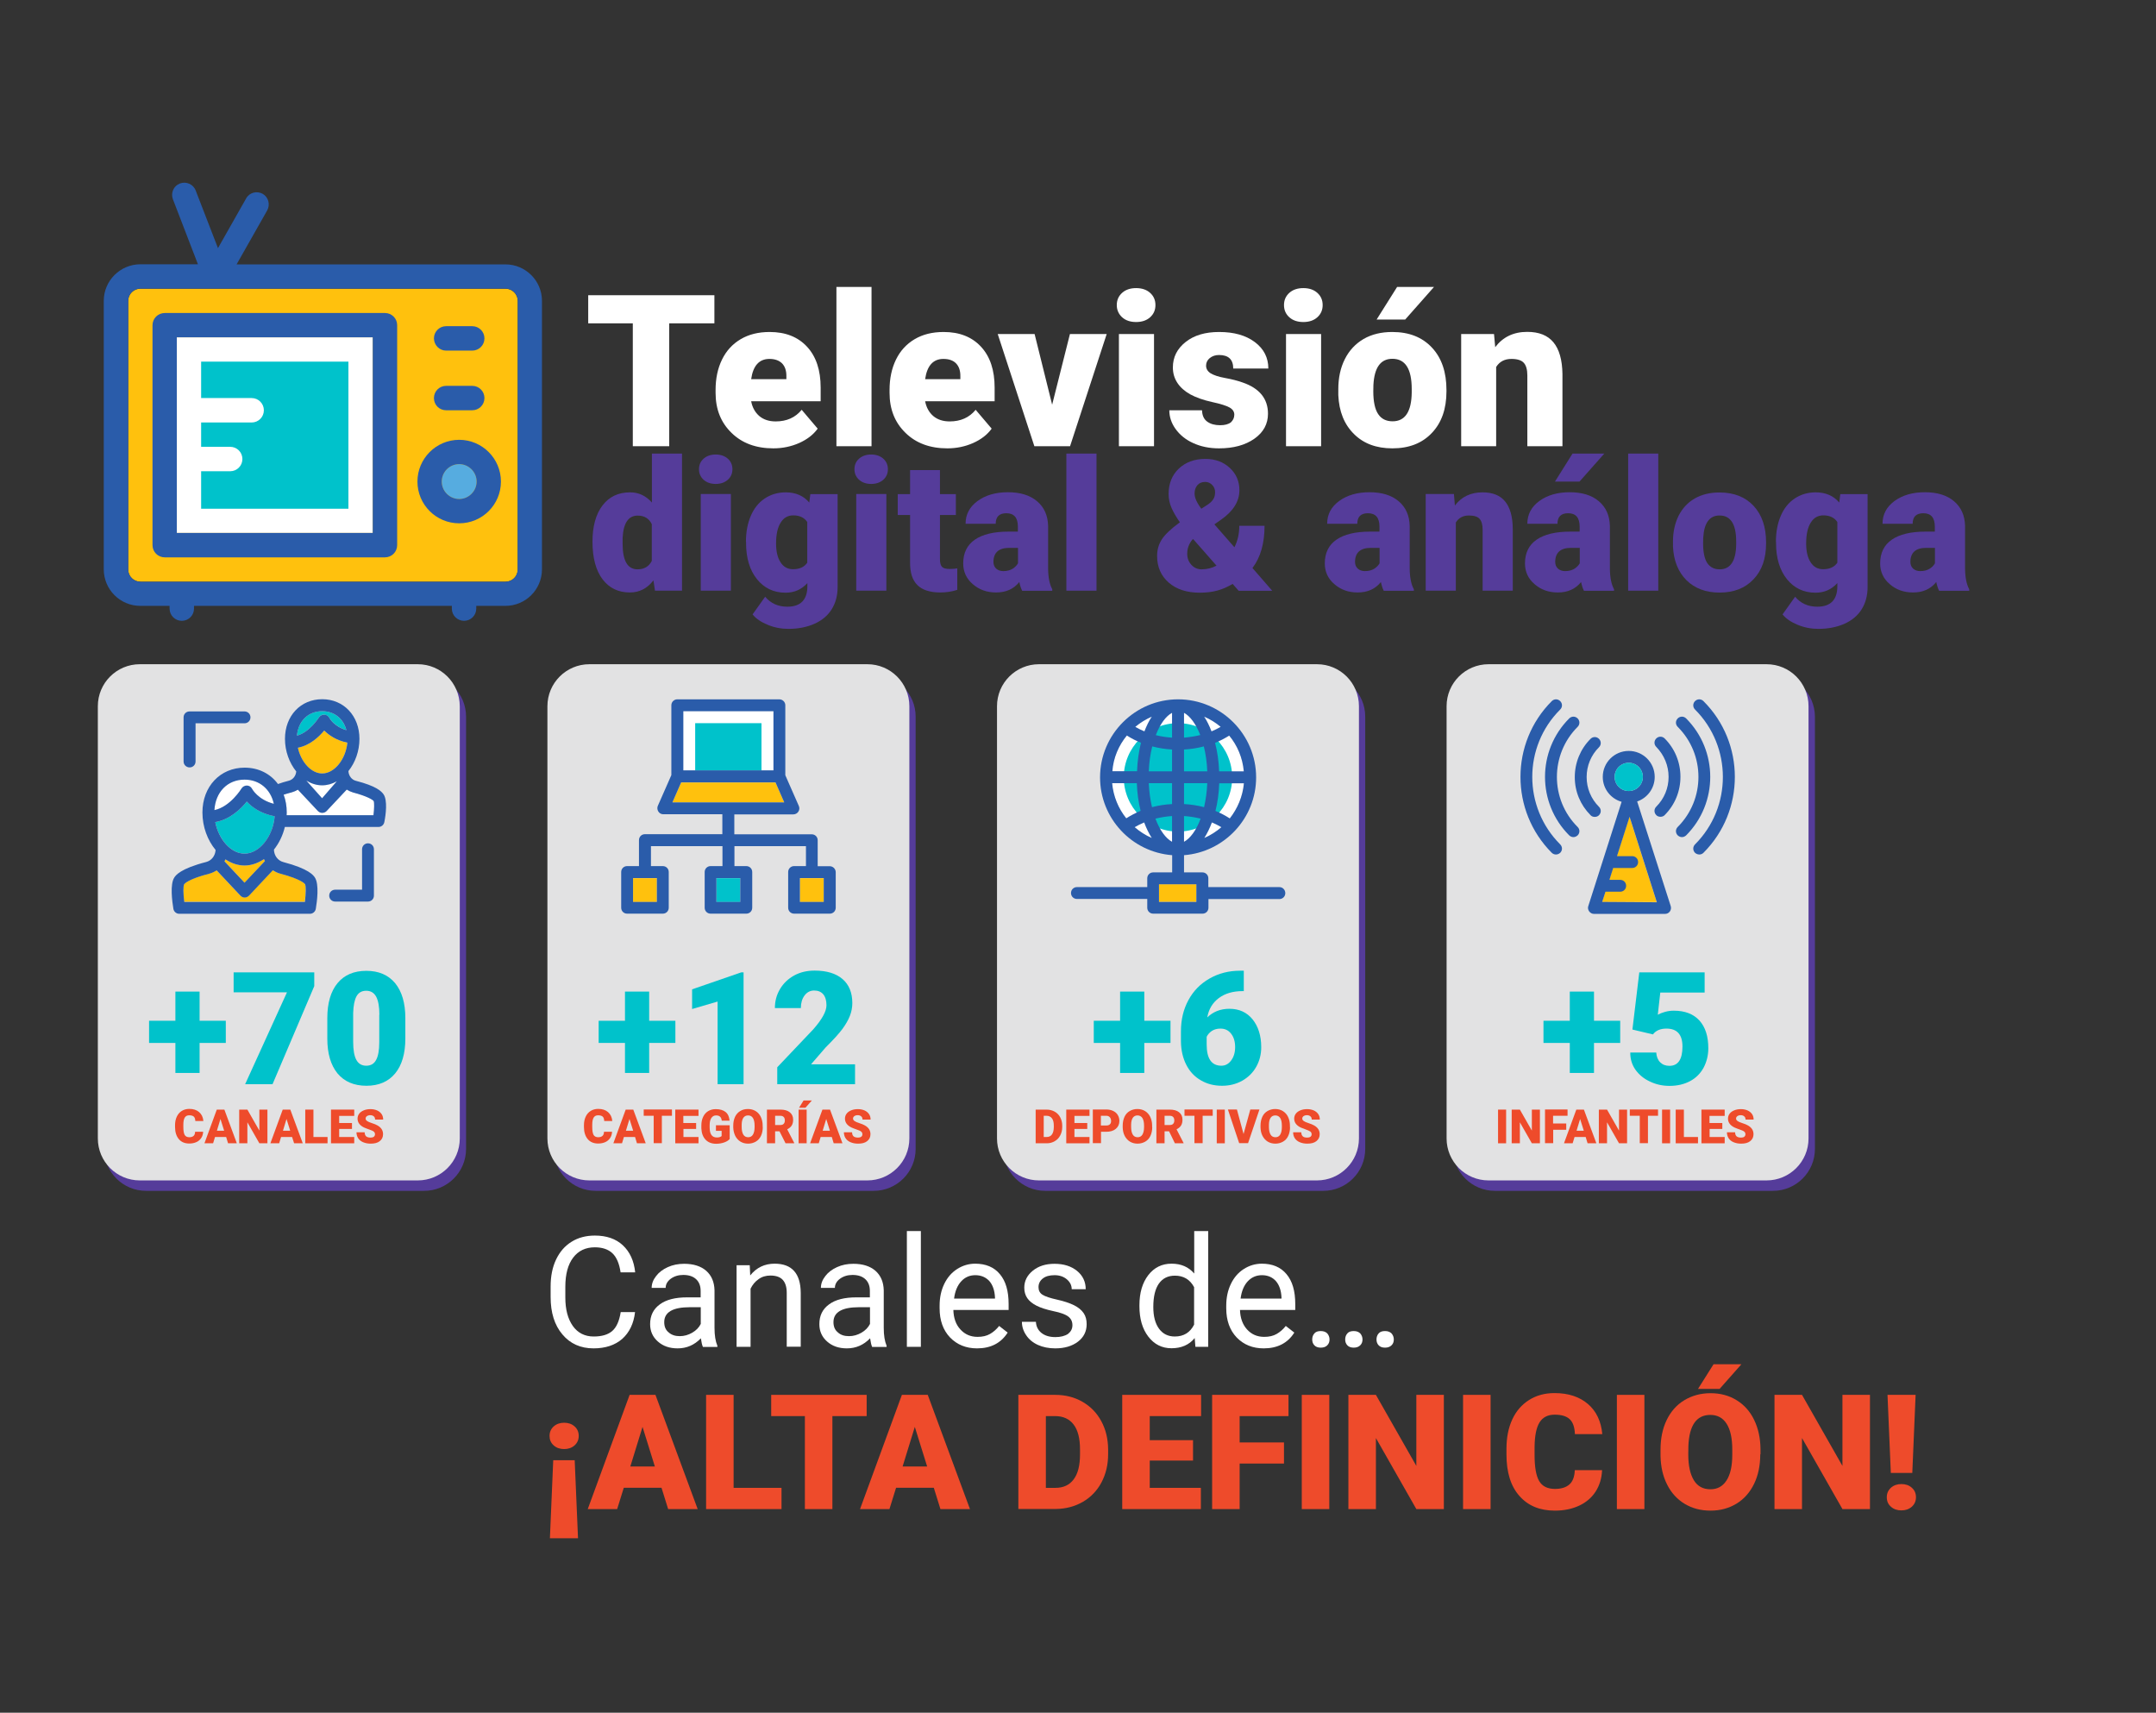 <?xml version="1.0" encoding="UTF-8"?>
<!-- Generator: Adobe Illustrator 28.0.0, SVG Export Plug-In . SVG Version: 6.00 Build 0)  -->
<svg xmlns="http://www.w3.org/2000/svg" xmlns:xlink="http://www.w3.org/1999/xlink" version="1.1" id="Layer_1" x="0px" y="0px" viewBox="0 0 1818 1444" xml:space="preserve">
<rect x="0" y="0" width="1818" height="1444" fill="#333333" stroke="none"/>
<g>
	<path fill="#FFFFFF" d="M602.5,272.6h-38.2v103.6h-30.7V272.6H496v-23.7h106.4V272.6z"></path>
	<path fill="#FFFFFF" d="M652.1,378c-14.5,0-26.3-4.3-35.2-13c-9-8.7-13.5-19.9-13.5-33.8v-2.4c0-9.7,1.8-18.2,5.4-25.6   c3.6-7.4,8.8-13.1,15.7-17.2c6.9-4.1,15-6.1,24.5-6.1c13.3,0,23.8,4.1,31.5,12.4c7.7,8.3,11.5,19.8,11.5,34.5v11.5h-58.6   c1,5.3,3.4,9.5,6.9,12.5c3.6,3,8.2,4.5,13.8,4.5c9.3,0,16.6-3.3,21.9-9.8l13.5,15.9c-3.7,5.1-8.9,9.1-15.6,12.1   C667.1,376.5,659.8,378,652.1,378z M648.8,302.6c-8.6,0-13.8,5.7-15.4,17.1h29.7v-2.3c0.1-4.7-1.1-8.4-3.6-11   C657,303.9,653.4,302.6,648.8,302.6z"></path>
	<path fill="#FFFFFF" d="M734.9,376.2h-29.6V241.9h29.6V376.2z"></path>
	<path fill="#FFFFFF" d="M798.8,378c-14.5,0-26.3-4.3-35.2-13c-9-8.7-13.5-19.9-13.5-33.8v-2.4c0-9.7,1.8-18.2,5.4-25.6   c3.6-7.4,8.8-13.1,15.7-17.2c6.9-4.1,15-6.1,24.5-6.1c13.3,0,23.8,4.1,31.5,12.4c7.7,8.3,11.5,19.8,11.5,34.5v11.5h-58.6   c1,5.3,3.4,9.5,6.9,12.5c3.6,3,8.2,4.5,13.8,4.5c9.3,0,16.6-3.3,21.9-9.8l13.5,15.9c-3.7,5.1-8.9,9.1-15.6,12.1   C813.8,376.5,806.6,378,798.8,378z M795.5,302.6c-8.6,0-13.8,5.7-15.4,17.1h29.7v-2.3c0.1-4.7-1.1-8.4-3.6-11   C803.8,303.9,800.2,302.6,795.5,302.6z"></path>
	<path fill="#FFFFFF" d="M887.2,341.2l15-59.6h31l-30.9,94.6h-30.1l-30.9-94.6h31.1L887.2,341.2z"></path>
	<path fill="#FFFFFF" d="M941.7,257.2c0-4.2,1.5-7.6,4.5-10.3c3-2.7,7-4,11.8-4c4.8,0,8.8,1.3,11.8,4c3,2.7,4.5,6.1,4.5,10.3   s-1.5,7.6-4.5,10.3c-3,2.7-7,4-11.8,4c-4.8,0-8.8-1.3-11.8-4C943.3,264.8,941.7,261.4,941.7,257.2z M973.1,376.2h-29.6v-94.6h29.6   V376.2z"></path>
	<path fill="#FFFFFF" d="M1040.8,349.6c0-2.5-1.3-4.5-3.9-6c-2.6-1.5-7.6-3.1-15-4.7c-7.3-1.6-13.4-3.8-18.2-6.4   c-4.8-2.7-8.4-5.9-10.9-9.7c-2.5-3.8-3.8-8.1-3.8-13c0-8.7,3.6-15.8,10.8-21.5s16.6-8.4,28.2-8.4c12.5,0,22.5,2.8,30.1,8.5   c7.6,5.7,11.4,13.1,11.4,22.3h-29.6c0-7.6-4-11.4-12-11.4c-3.1,0-5.7,0.9-7.8,2.6s-3.1,3.9-3.1,6.4c0,2.6,1.3,4.8,3.8,6.4   c2.6,1.6,6.7,3,12.3,4c5.6,1,10.6,2.3,14.8,3.8c14.2,4.9,21.3,13.7,21.3,26.3c0,8.6-3.8,15.7-11.5,21.1c-7.7,5.4-17.6,8.1-29.8,8.1   c-8.1,0-15.3-1.5-21.7-4.4s-11.3-6.9-14.9-11.9c-3.6-5-5.3-10.3-5.3-15.8h27.6c0.1,4.4,1.6,7.6,4.4,9.6s6.4,3,10.8,3   c4,0,7-0.8,9.1-2.4C1039.7,354.4,1040.8,352.3,1040.8,349.6z"></path>
	<path fill="#FFFFFF" d="M1082.7,257.2c0-4.2,1.5-7.6,4.5-10.3c3-2.7,7-4,11.8-4c4.8,0,8.8,1.3,11.8,4c3,2.7,4.5,6.1,4.5,10.3   s-1.5,7.6-4.5,10.3c-3,2.7-7,4-11.8,4c-4.8,0-8.8-1.3-11.8-4C1084.2,264.8,1082.7,261.4,1082.7,257.2z M1114,376.2h-29.6v-94.6   h29.6V376.2z"></path>
	<path fill="#FFFFFF" d="M1128.5,328c0-9.4,1.8-17.9,5.5-25.2c3.7-7.4,9-13,15.8-17c6.9-4,15-5.9,24.2-5.9   c14.2,0,25.3,4.4,33.5,13.2c8.2,8.8,12.2,20.7,12.2,35.8v1c0,14.8-4.1,26.5-12.3,35.1c-8.2,8.7-19.3,13-33.3,13   c-13.5,0-24.3-4-32.4-12.1c-8.2-8.1-12.6-19-13.2-32.8L1128.5,328z M1158,329.9c0,8.7,1.4,15.2,4.1,19.2c2.7,4.1,6.8,6.1,12.2,6.1   c10.5,0,15.9-8.1,16.1-24.2v-3c0-17-5.4-25.5-16.3-25.5c-9.9,0-15.2,7.3-16,22L1158,329.9z M1178.1,241.9h31.1l-24.3,27.5l-24.1,0   L1178.1,241.9z"></path>
	<path fill="#FFFFFF" d="M1259.8,281.6l1,11.1c6.5-8.6,15.5-12.9,27-12.9c9.9,0,17.2,2.9,22.1,8.8c4.9,5.9,7.4,14.8,7.6,26.6v61   h-29.6v-59.7c0-4.8-1-8.3-2.9-10.5c-1.9-2.2-5.4-3.4-10.5-3.4c-5.8,0-10.1,2.3-12.9,6.8v66.8h-29.5v-94.6H1259.8z"></path>
</g>
<g>
	<path fill="#553C9A" d="M499.6,456.7c0-12.9,2.8-23.1,8.4-30.5c5.6-7.4,13.4-11.1,23.3-11.1c7.3,0,13.4,2.9,18.4,8.6v-41.3h25.4   V498h-22.8l-1.3-8.7c-5.2,6.8-11.8,10.2-19.9,10.2c-9.7,0-17.4-3.7-23-11.1C502.5,481,499.6,470.4,499.6,456.7z M525,458.3   c0,14.5,4.2,21.7,12.6,21.7c5.6,0,9.6-2.4,12-7.1v-31c-2.3-4.8-6.3-7.2-11.9-7.2c-7.8,0-12.1,6.3-12.7,19L525,458.3z"></path>
	<path fill="#553C9A" d="M589.4,395.6c0-3.6,1.3-6.6,3.9-8.9c2.6-2.3,6-3.5,10.2-3.5c4.2,0,7.6,1.2,10.2,3.5   c2.6,2.3,3.9,5.3,3.9,8.9s-1.3,6.6-3.9,8.9c-2.6,2.3-6,3.5-10.2,3.5c-4.2,0-7.6-1.2-10.2-3.5C590.7,402.1,589.4,399.2,589.4,395.6z    M616.3,498h-25.4v-81.5h25.4V498z"></path>
	<path fill="#553C9A" d="M629,456.7c0-8.2,1.4-15.5,4.1-21.8c2.7-6.3,6.6-11.2,11.7-14.6c5.1-3.4,11-5.2,17.7-5.2   c8.5,0,15.1,2.9,19.9,8.6l0.9-7.1h23V495c0,7.2-1.7,13.4-5,18.7c-3.3,5.3-8.2,9.4-14.5,12.2c-6.3,2.8-13.7,4.3-22,4.3   c-6,0-11.8-1.1-17.4-3.4c-5.6-2.3-9.9-5.2-12.8-8.8l10.6-14.9c4.7,5.6,10.9,8.4,18.7,8.4c11.2,0,16.9-5.8,16.9-17.3v-2.6   c-4.9,5.4-11,8.1-18.4,8.1c-9.9,0-18-3.8-24.1-11.4c-6.1-7.6-9.2-17.8-9.2-30.5V456.7z M654.4,458.3c0,6.7,1.3,12,3.8,15.8   c2.5,3.9,6,5.8,10.5,5.8c5.5,0,9.5-1.8,12-5.5v-34.3c-2.5-3.7-6.4-5.6-11.8-5.6c-4.5,0-8.1,2-10.6,6.1   C655.7,444.7,654.4,450.6,654.4,458.3z"></path>
	<path fill="#553C9A" d="M720.5,395.6c0-3.6,1.3-6.6,3.9-8.9c2.6-2.3,6-3.5,10.2-3.5c4.2,0,7.6,1.2,10.2,3.5   c2.6,2.3,3.9,5.3,3.9,8.9s-1.3,6.6-3.9,8.9c-2.6,2.3-6,3.5-10.2,3.5c-4.2,0-7.6-1.2-10.2-3.5C721.8,402.1,720.5,399.2,720.5,395.6z    M747.4,498H722v-81.5h25.4V498z"></path>
	<path fill="#553C9A" d="M792.6,396.3v20.3H806v17.6h-13.4v37.3c0,3.1,0.6,5.2,1.7,6.4c1.1,1.2,3.3,1.8,6.6,1.8   c2.5,0,4.6-0.2,6.3-0.5v18.1c-4.6,1.5-9.3,2.2-14.3,2.2c-8.7,0-15.2-2.1-19.3-6.2c-4.2-4.1-6.2-10.4-6.2-18.7v-40.4h-10.4v-17.6   h10.4v-20.3H792.6z"></path>
	<path fill="#553C9A" d="M861.9,498c-0.9-1.7-1.7-4.1-2.4-7.3c-4.7,5.9-11.2,8.8-19.6,8.8c-7.7,0-14.2-2.3-19.6-7   c-5.4-4.6-8.1-10.5-8.1-17.5c0-8.8,3.3-15.5,9.8-20c6.5-4.5,16-6.8,28.5-6.8h7.8V444c0-7.5-3.2-11.3-9.7-11.3c-6,0-9,3-9,8.9h-25.4   c0-7.9,3.4-14.3,10.1-19.2c6.7-4.9,15.2-7.4,25.6-7.4c10.4,0,18.6,2.5,24.6,7.6c6,5.1,9.1,12,9.3,20.9v36.1   c0.1,7.5,1.3,13.2,3.5,17.2v1.3H861.9z M846,481.5c3.2,0,5.8-0.7,7.9-2c2.1-1.4,3.6-2.9,4.5-4.6v-13h-7.4c-8.8,0-13.3,4-13.3,11.9   c0,2.3,0.8,4.2,2.3,5.6C841.6,480.8,843.6,481.5,846,481.5z"></path>
	<path fill="#553C9A" d="M924.6,498h-25.4V382.4h25.4V498z"></path>
	<path fill="#553C9A" d="M994.9,440.3c-3-4.2-5.3-8.2-7-12c-1.7-3.8-2.5-7.8-2.5-11.8c0-8.8,2.9-16,8.6-21.4s13.2-8.2,22.4-8.2   c8.3,0,15.1,2.5,20.6,7.6c5.4,5,8.1,11.3,8.1,18.8c0,9.3-5.1,17.6-15.4,24.8l-5.7,4l16.9,19.3c2.8-5.5,4.1-11.6,4.1-18.1h21.3   c0,14.8-3.4,26.7-10.2,35.6l16.7,19.2h-28.3l-5.1-5.8c-4.2,2.5-8.5,4.4-12.9,5.6c-4.4,1.2-9.3,1.8-14.9,1.8   c-10.8,0-19.5-2.8-26.1-8.5c-6.5-5.7-9.8-13.2-9.8-22.5c0-5.1,1.3-9.7,3.9-13.8c2.6-4.1,7.6-8.9,15.1-14.4L994.9,440.3z    M1013.2,480c4.4,0,8.6-1,12.6-3.1l-19.7-22.4l-0.7,0.5c-2.9,3.5-4.3,7.5-4.3,11.9c0,3.7,1.2,6.8,3.5,9.3S1009.8,480,1013.2,480z    M1007.3,416.1c0,3.5,1.9,7.8,5.7,12.8l5-3.2c2.3-1.5,4-3.1,5-4.7c1.1-1.6,1.6-3.6,1.6-6.1c0-2.3-0.8-4.3-2.4-6   c-1.6-1.7-3.6-2.6-5.9-2.6c-2.8,0-5,0.9-6.6,2.7C1008.1,410.9,1007.3,413.2,1007.3,416.1z"></path>
	<path fill="#553C9A" d="M1166.8,498c-0.9-1.7-1.7-4.1-2.4-7.3c-4.7,5.9-11.2,8.8-19.6,8.8c-7.7,0-14.2-2.3-19.6-7   c-5.4-4.6-8.1-10.5-8.1-17.5c0-8.8,3.3-15.5,9.8-20c6.5-4.5,16-6.8,28.5-6.8h7.8V444c0-7.5-3.2-11.3-9.7-11.3c-6,0-9,3-9,8.9h-25.4   c0-7.9,3.4-14.3,10.1-19.2c6.7-4.9,15.2-7.4,25.6-7.4s18.6,2.5,24.6,7.6c6,5.1,9.1,12,9.3,20.9v36.1c0.1,7.5,1.3,13.2,3.5,17.2v1.3   H1166.8z M1150.9,481.5c3.2,0,5.8-0.7,7.9-2c2.1-1.4,3.6-2.9,4.5-4.6v-13h-7.4c-8.8,0-13.3,4-13.3,11.9c0,2.3,0.8,4.2,2.3,5.6   C1146.5,480.8,1148.5,481.5,1150.9,481.5z"></path>
	<path fill="#553C9A" d="M1226,416.6l0.8,9.6c5.6-7.4,13.4-11.1,23.3-11.1c8.5,0,14.8,2.5,19,7.6c4.2,5.1,6.4,12.7,6.5,22.9V498   h-25.4v-51.4c0-4.1-0.8-7.1-2.5-9.1c-1.7-1.9-4.7-2.9-9-2.9c-5,0-8.7,2-11.1,5.9V498h-25.4v-81.5H1226z"></path>
	<path fill="#553C9A" d="M1335.6,498c-0.9-1.7-1.7-4.1-2.4-7.3c-4.7,5.9-11.2,8.8-19.6,8.8c-7.7,0-14.2-2.3-19.6-7   c-5.4-4.6-8.1-10.5-8.1-17.5c0-8.8,3.3-15.5,9.8-20c6.5-4.5,16-6.8,28.5-6.8h7.8V444c0-7.5-3.2-11.3-9.7-11.3c-6,0-9,3-9,8.9h-25.4   c0-7.9,3.4-14.3,10.1-19.2c6.7-4.9,15.2-7.4,25.6-7.4s18.6,2.5,24.6,7.6c6,5.1,9.1,12,9.3,20.9v36.1c0.1,7.5,1.3,13.2,3.5,17.2v1.3   H1335.6z M1326,382.4h26.8l-20.9,23.6l-20.7,0L1326,382.4z M1319.7,481.5c3.2,0,5.8-0.7,7.9-2c2.1-1.4,3.6-2.9,4.5-4.6v-13h-7.4   c-8.8,0-13.3,4-13.3,11.9c0,2.3,0.8,4.2,2.3,5.6C1315.3,480.8,1317.3,481.5,1319.7,481.5z"></path>
	<path fill="#553C9A" d="M1398.3,498h-25.4V382.4h25.4V498z"></path>
	<path fill="#553C9A" d="M1410.7,456.6c0-8.1,1.6-15.4,4.7-21.7c3.2-6.3,7.7-11.2,13.6-14.6c5.9-3.4,12.9-5.1,20.9-5.1   c12.2,0,21.8,3.8,28.8,11.3c7,7.6,10.5,17.8,10.5,30.8v0.9c0,12.7-3.5,22.8-10.6,30.2c-7.1,7.5-16.6,11.2-28.6,11.2   c-11.6,0-20.9-3.5-27.9-10.4c-7-7-10.8-16.4-11.4-28.3L1410.7,456.6z M1436.1,458.1c0,7.5,1.2,13.1,3.5,16.6   c2.4,3.5,5.8,5.3,10.5,5.3c9,0,13.7-7,13.9-20.9v-2.6c0-14.6-4.7-21.9-14-21.9c-8.5,0-13.1,6.3-13.8,18.9L1436.1,458.1z"></path>
	<path fill="#553C9A" d="M1497.5,456.7c0-8.2,1.4-15.5,4.1-21.8c2.7-6.3,6.6-11.2,11.7-14.6c5.1-3.4,11-5.2,17.7-5.2   c8.5,0,15.1,2.9,19.9,8.6l0.9-7.1h23V495c0,7.2-1.7,13.4-5,18.7c-3.3,5.3-8.2,9.4-14.5,12.2s-13.7,4.3-22,4.3   c-6,0-11.8-1.1-17.4-3.4c-5.6-2.3-9.9-5.2-12.8-8.8l10.6-14.9c4.7,5.6,10.9,8.4,18.7,8.4c11.2,0,16.9-5.8,16.9-17.3v-2.6   c-4.9,5.4-11,8.1-18.4,8.1c-9.9,0-18-3.8-24.1-11.4c-6.1-7.6-9.2-17.8-9.2-30.5V456.7z M1523,458.3c0,6.7,1.3,12,3.8,15.8   c2.5,3.9,6,5.8,10.5,5.8c5.5,0,9.5-1.8,12-5.5v-34.3c-2.5-3.7-6.4-5.6-11.8-5.6c-4.5,0-8.1,2-10.6,6.1   C1524.3,444.7,1523,450.6,1523,458.3z"></path>
	<path fill="#553C9A" d="M1635.1,498c-0.9-1.7-1.7-4.1-2.4-7.3c-4.7,5.9-11.2,8.8-19.6,8.8c-7.7,0-14.2-2.3-19.6-7   c-5.4-4.6-8.1-10.5-8.1-17.5c0-8.8,3.3-15.5,9.8-20c6.5-4.5,16-6.8,28.5-6.8h7.8V444c0-7.5-3.2-11.3-9.7-11.3c-6,0-9,3-9,8.9h-25.4   c0-7.9,3.4-14.3,10.1-19.2c6.7-4.9,15.2-7.4,25.6-7.4c10.4,0,18.6,2.5,24.6,7.6c6,5.1,9.1,12,9.3,20.9v36.1   c0.1,7.5,1.3,13.2,3.5,17.2v1.3H1635.1z M1619.2,481.5c3.2,0,5.8-0.7,7.9-2s3.6-2.9,4.5-4.6v-13h-7.4c-8.8,0-13.3,4-13.3,11.9   c0,2.3,0.8,4.2,2.3,5.6C1614.8,480.8,1616.8,481.5,1619.2,481.5z"></path>
</g>
<g>
	<g>
		<path fill="#FFFFFF" d="M535.5,1106.1c-1.1,9.8-4.8,17.3-10.8,22.7c-6.1,5.3-14.2,8-24.2,8c-10.9,0-19.7-3.9-26.3-11.8    c-6.6-7.8-9.9-18.3-9.9-31.5v-8.9c0-8.6,1.5-16.2,4.6-22.7c3.1-6.5,7.4-11.5,13.1-15c5.6-3.5,12.2-5.2,19.6-5.2    c9.8,0,17.7,2.7,23.6,8.2c5.9,5.5,9.4,13.1,10.4,22.8h-12.3c-1.1-7.4-3.4-12.8-6.9-16.1c-3.5-3.3-8.5-5-14.8-5    c-7.8,0-13.9,2.9-18.3,8.7c-4.4,5.8-6.6,14-6.6,24.6v9c0,10.1,2.1,18,6.3,24c4.2,5.9,10.1,8.9,17.6,8.9c6.8,0,12-1.5,15.6-4.6    s6-8.4,7.2-16H535.5z"></path>
		<path fill="#FFFFFF" d="M592.7,1135.5c-0.7-1.4-1.2-3.8-1.7-7.2c-5.5,5.7-12,8.5-19.6,8.5c-6.8,0-12.3-1.9-16.7-5.8    c-4.3-3.8-6.5-8.7-6.5-14.6c0-7.2,2.7-12.7,8.2-16.7c5.4-4,13.1-5.9,23-5.9h11.4v-5.4c0-4.1-1.2-7.4-3.7-9.8    c-2.5-2.4-6.1-3.7-10.9-3.7c-4.2,0-7.7,1.1-10.6,3.2c-2.8,2.1-4.3,4.7-4.3,7.7h-11.8c0-3.4,1.2-6.7,3.7-9.9    c2.4-3.2,5.7-5.7,9.9-7.6c4.2-1.9,8.8-2.8,13.8-2.8c7.9,0,14.1,2,18.6,5.9c4.5,4,6.8,9.4,7,16.4v31.7c0,6.3,0.8,11.3,2.4,15.1v1    H592.7z M573.2,1126.5c3.7,0,7.2-1,10.5-2.9c3.3-1.9,5.7-4.4,7.2-7.4v-14.1h-9.2c-14.4,0-21.6,4.2-21.6,12.6    c0,3.7,1.2,6.6,3.7,8.6C566.2,1125.5,569.4,1126.5,573.2,1126.5z"></path>
		<path fill="#FFFFFF" d="M632.2,1066.7l0.4,8.6c5.3-6.6,12.1-9.9,20.6-9.9c14.5,0,21.9,8.2,22,24.6v45.4h-11.8V1090    c0-5-1.2-8.6-3.4-11c-2.2-2.4-5.7-3.6-10.4-3.6c-3.8,0-7.2,1-10,3.1c-2.9,2-5.1,4.7-6.7,8v49h-11.8v-68.8H632.2z"></path>
		<path fill="#FFFFFF" d="M735.4,1135.5c-0.7-1.4-1.2-3.8-1.7-7.2c-5.5,5.7-12,8.5-19.6,8.5c-6.8,0-12.3-1.9-16.7-5.8    c-4.3-3.8-6.5-8.7-6.5-14.6c0-7.2,2.7-12.7,8.2-16.7c5.4-4,13.1-5.9,23-5.9h11.4v-5.4c0-4.1-1.2-7.4-3.7-9.8    c-2.5-2.4-6.1-3.7-10.9-3.7c-4.2,0-7.7,1.1-10.6,3.2c-2.8,2.1-4.3,4.7-4.3,7.7h-11.8c0-3.4,1.2-6.7,3.7-9.9    c2.4-3.2,5.7-5.7,9.9-7.6c4.2-1.9,8.8-2.8,13.8-2.8c7.9,0,14.1,2,18.6,5.9c4.5,4,6.8,9.4,7,16.4v31.7c0,6.3,0.8,11.3,2.4,15.1v1    H735.4z M715.9,1126.5c3.7,0,7.2-1,10.5-2.9c3.3-1.9,5.7-4.4,7.2-7.4v-14.1h-9.2c-14.4,0-21.6,4.2-21.6,12.6    c0,3.7,1.2,6.6,3.7,8.6C708.8,1125.5,712,1126.5,715.9,1126.5z"></path>
		<path fill="#FFFFFF" d="M776.5,1135.5h-11.8v-97.6h11.8V1135.5z"></path>
		<path fill="#FFFFFF" d="M823.9,1136.8c-9.3,0-16.9-3.1-22.8-9.2c-5.8-6.1-8.8-14.3-8.8-24.6v-2.2c0-6.8,1.3-12.9,3.9-18.3    c2.6-5.4,6.2-9.6,10.9-12.6c4.7-3,9.8-4.5,15.2-4.5c8.9,0,15.9,2.9,20.8,8.8c5,5.9,7.4,14.3,7.4,25.3v4.9h-46.6    c0.2,6.8,2.1,12.3,5.9,16.4c3.8,4.2,8.6,6.3,14.5,6.3c4.2,0,7.7-0.8,10.6-2.5c2.9-1.7,5.4-3.9,7.6-6.7l7.2,5.6    C844,1132.4,835.4,1136.8,823.9,1136.8z M822.4,1075.1c-4.7,0-8.7,1.7-11.9,5.2c-3.2,3.5-5.2,8.3-6,14.5h34.5v-0.9    c-0.3-6-1.9-10.6-4.8-13.9C831.2,1076.8,827.3,1075.1,822.4,1075.1z"></path>
		<path fill="#FFFFFF" d="M904.3,1117.3c0-3.2-1.2-5.6-3.6-7.4c-2.4-1.8-6.6-3.3-12.5-4.5c-6-1.3-10.7-2.8-14.2-4.6    c-3.5-1.8-6.1-3.9-7.8-6.4c-1.7-2.5-2.5-5.4-2.5-8.8c0-5.6,2.4-10.4,7.2-14.3c4.8-3.9,10.9-5.8,18.3-5.8c7.8,0,14.1,2,19,6    c4.9,4,7.3,9.2,7.3,15.4h-11.8c0-3.2-1.4-6-4.1-8.3c-2.7-2.3-6.2-3.5-10.3-3.5c-4.3,0-7.6,0.9-10,2.8c-2.4,1.9-3.6,4.3-3.6,7.3    c0,2.8,1.1,5,3.4,6.4c2.2,1.4,6.3,2.8,12.2,4.1c5.9,1.3,10.6,2.9,14.3,4.7c3.6,1.8,6.3,4,8.1,6.6c1.8,2.6,2.6,5.7,2.6,9.4    c0,6.1-2.5,11.1-7.4,14.8c-4.9,3.7-11.3,5.6-19.1,5.6c-5.5,0-10.4-1-14.6-2.9c-4.2-1.9-7.6-4.7-9.9-8.2c-2.4-3.5-3.6-7.3-3.6-11.3    h11.8c0.2,3.9,1.8,7.1,4.7,9.4c2.9,2.3,6.8,3.5,11.7,3.5c4.4,0,8-0.9,10.7-2.7C903,1122.7,904.3,1120.3,904.3,1117.3z"></path>
		<path fill="#FFFFFF" d="M960.8,1100.5c0-10.6,2.5-19,7.5-25.5c5-6.4,11.5-9.6,19.6-9.6c8.1,0,14.4,2.8,19.1,8.3v-35.8h11.8v97.6    H1008l-0.6-7.4c-4.7,5.8-11.3,8.6-19.6,8.6c-8,0-14.5-3.3-19.5-9.8c-5-6.5-7.5-15-7.5-25.6V1100.5z M972.5,1101.9    c0,7.8,1.6,13.9,4.8,18.3c3.2,4.4,7.7,6.6,13.3,6.6c7.5,0,12.9-3.3,16.3-10v-31.6c-3.5-6.5-8.9-9.7-16.2-9.7    c-5.8,0-10.3,2.2-13.5,6.7C974.1,1086.6,972.5,1093.2,972.5,1101.9z"></path>
		<path fill="#FFFFFF" d="M1065.6,1136.8c-9.3,0-16.9-3.1-22.8-9.2c-5.8-6.1-8.8-14.3-8.8-24.6v-2.2c0-6.8,1.3-12.9,3.9-18.3    c2.6-5.4,6.2-9.6,10.9-12.6c4.7-3,9.8-4.5,15.2-4.5c8.9,0,15.9,2.9,20.8,8.8c5,5.9,7.4,14.3,7.4,25.3v4.9h-46.6    c0.2,6.8,2.2,12.3,5.9,16.4c3.8,4.2,8.6,6.3,14.5,6.3c4.2,0,7.7-0.8,10.6-2.5c2.9-1.7,5.4-3.9,7.6-6.7l7.2,5.6    C1085.8,1132.4,1077.1,1136.8,1065.6,1136.8z M1064.1,1075.1c-4.7,0-8.7,1.7-12,5.2c-3.2,3.5-5.2,8.3-6,14.5h34.5v-0.9    c-0.3-6-1.9-10.6-4.8-13.9C1072.9,1076.8,1069,1075.1,1064.1,1075.1z"></path>
		<path fill="#FFFFFF" d="M1106.5,1129.3c0-2,0.6-3.7,1.8-5.1c1.2-1.4,3-2,5.4-2c2.4,0,4.2,0.7,5.5,2c1.2,1.4,1.9,3.1,1.9,5.1    c0,2-0.6,3.6-1.9,4.9c-1.2,1.3-3.1,2-5.5,2c-2.4,0-4.2-0.7-5.4-2C1107.1,1132.9,1106.5,1131.3,1106.5,1129.3z M1134.3,1129.3    c0-2,0.6-3.7,1.8-5.1c1.2-1.4,3-2,5.4-2c2.4,0,4.2,0.7,5.5,2c1.2,1.4,1.9,3.1,1.9,5.1c0,2-0.6,3.6-1.9,4.9c-1.3,1.3-3.1,2-5.5,2    c-2.4,0-4.2-0.7-5.4-2C1134.9,1132.9,1134.3,1131.3,1134.3,1129.3z M1160.7,1129.3c0-2,0.6-3.7,1.8-5.1c1.2-1.4,3-2,5.4-2    c2.4,0,4.2,0.7,5.5,2c1.2,1.4,1.9,3.1,1.9,5.1c0,2-0.6,3.6-1.9,4.9c-1.3,1.3-3.1,2-5.5,2c-2.4,0-4.2-0.7-5.4-2    C1161.3,1132.9,1160.7,1131.3,1160.7,1129.3z"></path>
	</g>
</g>
<g>
	<g>
		<path fill="#553C9A" d="M1115.8,568.8H881.4c-19.5,0-35.4,15.8-35.4,35.4v364.4c0,19.5,15.8,35.4,35.4,35.4h234.4    c19.5,0,35.4-15.8,35.4-35.4V604.2C1151.2,584.7,1135.4,568.8,1115.8,568.8z"></path>
		<path fill="#E2E2E3" d="M1110.5,560H876.1c-19.5,0-35.4,15.8-35.4,35.4v364.4c0,19.5,15.8,35.4,35.4,35.4h234.4    c19.5,0,35.4-15.8,35.4-35.4V595.4C1145.9,575.8,1130.1,560,1110.5,560z"></path>
		<g>
			<path fill="#00C2CB" d="M964.9,860.6H987v18.7h-22.1v25.3h-20.4v-25.3h-22.2v-18.7h22.2v-24.6h20.4V860.6z"></path>
			<path fill="#00C2CB" d="M1048.8,818.4v17.2h-1c-8.2,0-14.9,2-20.1,5.9c-5.2,3.9-8.5,9.3-9.7,16.3c4.9-4.8,11.1-7.3,18.7-7.3     c8.2,0,14.7,3,19.5,8.9c4.8,6,7.3,13.8,7.3,23.5c0,6-1.4,11.5-4.2,16.5c-2.8,5-6.8,8.9-11.9,11.8c-5.1,2.8-10.7,4.2-16.9,4.2     c-6.7,0-12.7-1.5-17.9-4.6c-5.3-3-9.4-7.4-12.3-13.1c-2.9-5.7-4.4-12.2-4.5-19.6v-8.7c0-9.7,2.1-18.5,6.3-26.2     c4.2-7.8,10.1-13.8,17.8-18.2c7.7-4.4,16.3-6.6,25.7-6.6H1048.8z M1029.1,867.2c-2.9,0-5.3,0.7-7.3,2c-1.9,1.3-3.4,3-4.3,4.9v6.5     c0,11.9,4.1,17.9,12.4,17.9c3.3,0,6.1-1.5,8.3-4.5c2.2-3,3.3-6.7,3.3-11.2c0-4.6-1.1-8.4-3.4-11.3     C1035.9,868.6,1032.9,867.2,1029.1,867.2z"></path>
		</g>
		<g>
			<g>
				<path fill="#EE4B2B" d="M873.3,963.9v-28.4h9.2c2.5,0,4.8,0.6,6.8,1.7c2,1.1,3.6,2.7,4.7,4.8c1.1,2.1,1.7,4.4,1.7,7v1.3      c0,2.6-0.6,4.9-1.7,7c-1.1,2.1-2.6,3.7-4.6,4.8c-2,1.2-4.2,1.8-6.7,1.8H873.3z M880.1,940.7v17.9h2.4c2,0,3.5-0.7,4.5-2.1      s1.6-3.5,1.6-6.2V949c0-2.7-0.5-4.8-1.6-6.2s-2.6-2.1-4.6-2.1H880.1z"></path>
				<path fill="#EE4B2B" d="M916.8,951.8H906v6.8h12.7v5.3h-19.6v-28.4h19.6v5.3H906v6h10.8V951.8z"></path>
				<path fill="#EE4B2B" d="M928.4,954.2v9.6h-6.9v-28.4h11.3c2.2,0,4.1,0.4,5.8,1.2s3,1.9,3.9,3.4s1.4,3.2,1.4,5c0,2.8-1,5-3,6.7      s-4.7,2.5-8.2,2.5H928.4z M928.4,948.9h4.5c1.3,0,2.3-0.3,3-1s1-1.6,1-2.8c0-1.3-0.4-2.4-1.1-3.2s-1.7-1.2-2.9-1.2h-4.6V948.9z"></path>
				<path fill="#EE4B2B" d="M971.6,950.2c0,2.8-0.5,5.2-1.5,7.4s-2.5,3.8-4.4,4.9s-4.1,1.7-6.5,1.7s-4.6-0.6-6.4-1.7      s-3.3-2.7-4.4-4.8s-1.6-4.4-1.7-7.1v-1.6c0-2.8,0.5-5.2,1.5-7.4s2.5-3.8,4.4-4.9s4.1-1.7,6.5-1.7c2.4,0,4.6,0.6,6.4,1.7      s3.4,2.8,4.4,4.9s1.6,4.5,1.6,7.3V950.2z M964.7,949c0-2.8-0.5-5-1.4-6.4s-2.3-2.2-4.1-2.2c-3.4,0-5.3,2.6-5.4,7.7l0,2.1      c0,2.8,0.5,4.9,1.4,6.4s2.3,2.2,4.1,2.2c1.7,0,3.1-0.7,4-2.2s1.4-3.6,1.4-6.3V949z"></path>
				<path fill="#EE4B2B" d="M985.8,953.8H982v10.1h-6.9v-28.4h11.2c3.4,0,6,0.7,7.9,2.2c1.9,1.5,2.9,3.6,2.9,6.3      c0,2-0.4,3.6-1.2,4.9s-2.1,2.4-3.8,3.2l5.9,11.5v0.3h-7.3L985.8,953.8z M982,948.5h4.3c1.3,0,2.3-0.3,2.9-1c0.7-0.7,1-1.6,1-2.9      c0-1.2-0.3-2.2-1-2.9s-1.6-1-2.9-1H982V948.5z"></path>
				<path fill="#EE4B2B" d="M1022.6,940.7h-8.5v23.1h-6.9v-23.1h-8.4v-5.3h23.8V940.7z"></path>
				<path fill="#EE4B2B" d="M1032.8,963.9h-6.8v-28.4h6.8V963.9z"></path>
				<path fill="#EE4B2B" d="M1048.6,956.1l5.7-20.7h7.7l-9.6,28.4h-7.5l-9.5-28.4h7.6L1048.6,956.1z"></path>
				<path fill="#EE4B2B" d="M1087.8,950.2c0,2.8-0.5,5.2-1.5,7.4s-2.5,3.8-4.4,4.9s-4.1,1.7-6.5,1.7s-4.6-0.6-6.4-1.7      s-3.3-2.7-4.4-4.8s-1.6-4.4-1.7-7.1v-1.6c0-2.8,0.5-5.2,1.5-7.4s2.5-3.8,4.4-4.9s4.1-1.7,6.5-1.7c2.4,0,4.6,0.6,6.4,1.7      s3.4,2.8,4.4,4.9s1.6,4.5,1.6,7.3V950.2z M1080.9,949c0-2.8-0.5-5-1.4-6.4s-2.3-2.2-4.1-2.2c-3.4,0-5.3,2.6-5.4,7.7l0,2.1      c0,2.8,0.5,4.9,1.4,6.4s2.3,2.2,4.1,2.2c1.7,0,3.1-0.7,4-2.2s1.4-3.6,1.4-6.3V949z"></path>
				<path fill="#EE4B2B" d="M1106,956.3c0-1-0.4-1.8-1.1-2.3s-2-1.1-3.7-1.7s-3.2-1.2-4.4-1.7c-3.7-1.8-5.5-4.3-5.5-7.5      c0-1.6,0.5-3,1.4-4.2s2.2-2.1,3.9-2.8s3.6-1,5.7-1c2,0,3.9,0.4,5.5,1.1s2.9,1.8,3.8,3.1s1.3,2.9,1.3,4.6h-6.8      c0-1.2-0.4-2.1-1.1-2.7s-1.7-1-2.9-1c-1.2,0-2.2,0.3-2.9,0.8s-1.1,1.2-1.1,2.1c0,0.7,0.4,1.4,1.2,2s2.2,1.2,4.1,1.8      s3.6,1.3,4.8,2c3.1,1.8,4.6,4.2,4.6,7.3c0,2.5-0.9,4.4-2.8,5.9s-4.4,2.1-7.7,2.1c-2.3,0-4.4-0.4-6.3-1.2s-3.3-2-4.2-3.4      s-1.4-3.1-1.4-5h6.9c0,1.5,0.4,2.6,1.2,3.4s2.1,1.1,3.8,1.1c1.1,0,2-0.2,2.7-0.7S1106,957.2,1106,956.3z"></path>
			</g>
		</g>
		<g>
			<rect x="977.3" y="745.5" fill="#FFC10D" width="31.5" height="14.9"></rect>
			<path fill="#FFFFFF" d="M993.3,599.6c-30.7,0-55.8,25-55.8,55.8c0,30.7,25,55.8,55.8,55.8s55.8-25,55.8-55.8     S1024.1,599.6,993.3,599.6z"></path>
			<path fill="#00C2CB" d="M993.3,701.1c-25.2,0-45.7-20.5-45.7-45.7s20.5-45.7,45.7-45.7s45.7,20.5,45.7,45.7     C1039.1,680.6,1018.6,701.1,993.3,701.1z"></path>
			<path fill="#2A5CAA" d="M1078.8,747.9h-59.9v-7.4c0-2.8-2.2-5-5-5h-15.5V721c33.9-2.6,60.8-31,60.8-65.6     c0-36.3-29.6-65.8-65.8-65.8c-36.3,0-65.8,29.6-65.8,65.8c0,34.6,26.8,63,60.8,65.6v14.5h-16c-2.8,0-5,2.2-5,5v7.4h-59.3     c-2.8,0-5,2.2-5,5s2.2,5,5,5h59.3v7.4c0,2.8,2.2,5,5,5h41.6c2.8,0,5-2.2,5-5V758h59.8c2.8,0,5-2.2,5-5S1081.6,747.9,1078.8,747.9     z M1015.5,706.5c2.4-3.8,4.6-8.2,6.4-13.1c2.8,1.2,5.5,2.5,8,4C1025.6,701.1,1020.8,704.2,1015.5,706.5z M1037,690     c-3.8-2.4-7.8-4.6-12.1-6.3c1.8-7.1,2.9-15,3.2-23.3h20.8C1047.9,671.5,1043.5,681.7,1037,690z M1048.8,650.3H1028     c-0.3-8.6-1.5-16.7-3.4-24c4.2-1.7,8.2-3.8,11.9-6.1C1043.4,628.5,1047.8,638.9,1048.8,650.3z M1029.3,612.8     c-2.4,1.4-5,2.7-7.7,3.8c-1.8-4.6-3.8-8.8-6.2-12.4C1020.5,606.4,1025.2,609.3,1029.3,612.8z M998.4,601     c5.1,2.7,10,9.3,13.7,18.7c-4.4,1.1-9,1.8-13.7,2.2V601z M998.4,631.9c5.8-0.3,11.4-1.2,16.7-2.6c1.6,6.3,2.6,13.3,2.9,21h-19.6     L998.4,631.9L998.4,631.9z M998.4,660.3h19.6c-0.3,7.4-1.3,14.2-2.7,20.2c-5.4-1.4-11.1-2.3-16.9-2.6L998.4,660.3L998.4,660.3     L998.4,660.3L998.4,660.3z M998.4,688c4.8,0.3,9.5,1.1,14,2.2c-3.7,9.9-8.8,16.7-14,19.5V688z M988.3,601v20.9     c-4.7-0.3-9.3-1-13.7-2.1C978.3,610.2,983.3,603.6,988.3,601z M988.3,631.9v18.4h-19.6c0.3-7.7,1.3-14.7,2.9-21     C977,630.7,982.6,631.6,988.3,631.9z M971.2,604.2c-2.4,3.6-4.4,7.8-6.2,12.4c-2.7-1.1-5.3-2.4-7.7-3.8     C961.5,609.3,966.2,606.4,971.2,604.2z M950.2,620.1c3.7,2.4,7.6,4.4,11.9,6.1c-1.8,7.3-3,15.4-3.3,24H938     C938.8,638.9,943.3,628.5,950.2,620.1z M937.8,660.3h20.8c0.3,8.3,1.4,16.2,3.2,23.3c-4.3,1.8-8.3,3.9-12.1,6.3     C943.1,681.7,938.8,671.5,937.8,660.3z M956.8,697.4c2.5-1.5,5.2-2.8,8-4c1.8,4.9,4,9.3,6.4,13.1     C965.9,704.2,961.1,701.1,956.8,697.4z M968.7,660.3h19.6v17.6c-5.8,0.3-11.5,1.2-16.9,2.6C970,674.5,969,667.7,968.7,660.3z      M974.3,690.2c4.5-1.1,9.2-1.9,14-2.2v21.7C983.1,706.9,978,700.1,974.3,690.2z M1008.8,760.4h-31.5v-14.9h31.5V760.4     L1008.8,760.4z"></path>
		</g>
	</g>
	<g>
		<path fill="#553C9A" d="M357.6,568.8H123.2c-19.5,0-35.4,15.8-35.4,35.4v364.4c0,19.5,15.8,35.4,35.4,35.4h234.4    c19.5,0,35.4-15.8,35.4-35.4V604.2C393,584.7,377.1,568.8,357.6,568.8z"></path>
		<path fill="#E2E2E3" d="M352.3,560H117.9c-19.5,0-35.4,15.8-35.4,35.4v364.4c0,19.5,15.8,35.4,35.4,35.4h234.4    c19.5,0,35.4-15.8,35.4-35.4V595.4C387.6,575.8,371.8,560,352.3,560z"></path>
		<g>
			<path fill="#00C2CB" d="M168.3,860.6h22.1v18.7h-22.1v25.3h-20.4v-25.3h-22.2v-18.7h22.2v-24.6h20.4V860.6z"></path>
			<path fill="#00C2CB" d="M265,831.4l-35.2,82.7h-23.1l35.3-77.5h-45v-16.8h68V831.4z"></path>
			<path fill="#00C2CB" d="M341.8,875.5c0,12.7-2.9,22.6-8.6,29.5c-5.7,6.9-13.8,10.4-24.2,10.4c-10.5,0-18.6-3.5-24.4-10.4     c-5.7-7-8.6-16.8-8.6-29.4v-17.2c0-12.7,2.9-22.6,8.6-29.5c5.7-6.9,13.8-10.4,24.3-10.4c10.5,0,18.5,3.5,24.3,10.4     c5.7,7,8.6,16.8,8.6,29.5V875.5z M319.9,855.5c0-6.8-0.9-11.8-2.7-15.2c-1.8-3.3-4.6-5-8.4-5c-3.8,0-6.5,1.6-8.2,4.7     c-1.7,3.1-2.6,7.8-2.8,14.1v24.1c0,7,0.9,12.2,2.7,15.4c1.8,3.3,4.6,4.9,8.4,4.9c3.7,0,6.5-1.6,8.2-4.8c1.8-3.2,2.7-8.2,2.7-14.9     V855.5z"></path>
		</g>
		<g>
			<g>
				<path fill="#EE4B2B" d="M171.3,954.2c-0.1,2-0.6,3.7-1.6,5.2s-2.3,2.7-4.1,3.5c-1.8,0.8-3.8,1.2-6,1.2c-3.7,0-6.7-1.2-8.8-3.7      s-3.2-5.9-3.2-10.3v-1.4c0-2.8,0.5-5.2,1.5-7.3c1-2.1,2.4-3.7,4.2-4.8c1.8-1.1,3.9-1.7,6.3-1.7c3.5,0,6.2,0.9,8.3,2.7      c2.1,1.8,3.3,4.3,3.6,7.5h-6.8c-0.1-1.7-0.5-3-1.3-3.7s-2.1-1.1-3.8-1.1c-1.7,0-3,0.6-3.8,1.9c-0.8,1.3-1.2,3.3-1.2,6.1v2      c0,3,0.4,5.2,1.1,6.5s2.1,2,3.9,2c1.6,0,2.8-0.4,3.6-1.1c0.8-0.7,1.3-1.9,1.3-3.5H171.3z"></path>
				<path fill="#EE4B2B" d="M190.7,958.6h-9.4l-1.6,5.3h-7.3l10.4-28.4h6.4l10.5,28.4h-7.4L190.7,958.6z M182.9,953.3h6.1l-3.1-9.9      L182.9,953.3z"></path>
				<path fill="#EE4B2B" d="M225.5,963.9h-6.8l-10.1-17.7v17.7h-6.9v-28.4h6.9l10.1,17.7v-17.7h6.8V963.9z"></path>
				<path fill="#EE4B2B" d="M246.3,958.6H237l-1.6,5.3H228l10.4-28.4h6.4l10.5,28.4H248L246.3,958.6z M238.6,953.3h6.1l-3.1-9.9      L238.6,953.3z"></path>
				<path fill="#EE4B2B" d="M264.3,958.6h11.9v5.3h-18.8v-28.4h6.9V958.6z"></path>
				<path fill="#EE4B2B" d="M296.8,951.8H286v6.8h12.7v5.3h-19.6v-28.4h19.6v5.3H286v6h10.8V951.8z"></path>
				<path fill="#EE4B2B" d="M316.2,956.3c0-1-0.4-1.8-1.1-2.3c-0.7-0.6-2-1.1-3.7-1.7c-1.8-0.6-3.2-1.2-4.4-1.7      c-3.7-1.8-5.5-4.3-5.5-7.5c0-1.6,0.5-3,1.4-4.2s2.2-2.1,3.9-2.8s3.6-1,5.7-1c2,0,3.9,0.4,5.5,1.1s2.9,1.8,3.8,3.1      s1.3,2.9,1.3,4.6h-6.8c0-1.2-0.4-2.1-1.1-2.7c-0.7-0.6-1.7-1-2.9-1c-1.2,0-2.2,0.3-2.9,0.8c-0.7,0.5-1.1,1.2-1.1,2.1      c0,0.7,0.4,1.4,1.2,2s2.2,1.2,4.1,1.8c2,0.6,3.6,1.3,4.8,2c3.1,1.8,4.6,4.2,4.6,7.3c0,2.5-0.9,4.4-2.8,5.9s-4.4,2.1-7.7,2.1      c-2.3,0-4.4-0.4-6.3-1.2c-1.9-0.8-3.3-2-4.2-3.4c-0.9-1.4-1.4-3.1-1.4-5h6.9c0,1.5,0.4,2.6,1.2,3.4c0.8,0.7,2.1,1.1,3.8,1.1      c1.1,0,2-0.2,2.7-0.7C315.8,957.9,316.2,957.2,316.2,956.3z"></path>
			</g>
		</g>
		<g>
			<g>
				<path fill="#FFC10D" d="M230,733.6L209.9,755c-2.2,2.2-5.3,2.1-7.3,0l-20-21.3c-1.8,1.3-4,2.2-6.2,2.8      c-17.8,4.6-20.8,8.5-21.2,8.9c-0.8,1.6-0.7,8,0.1,14.9H257c0.9-6.9,1-13.3,0.1-15c-0.2-0.4-3.2-4.2-20.8-8.8      C234,736,231.9,734.9,230,733.6z"></path>
				<path fill="#FFC10D" d="M223.4,725.9c-0.3-0.5-0.5-1.1-0.8-1.6c-4.9,3.4-10.5,5.4-16.4,5.4c-5.7,0-11.2-1.9-16.1-5.2      c-0.2,0.6-0.5,1.1-0.8,1.7l17,18.1L223.4,725.9z"></path>
			</g>
			<g>
				<path fill="#FFFFFF" d="M271.7,673l12.4-14.3c-3.8,2.2-8,3.4-12.4,3.4c-4.7,0-9.2-1.5-13.3-4L271.7,673z"></path>
				<path fill="#FFFFFF" d="M241.8,685.1c0,0.7-0.1,1.4-0.1,2.1c0,0,0,0,0,0.1h73.2c0.7-5.4,0.7-10.6,0.1-12      c-0.7-1.1-5.4-4.1-17.5-7.3c-1.9-0.5-3.6-1.3-5.2-2.4l-17,18.1c-2,2-5.2,2.1-7.3,0l-16.9-18c-1.5,1-3.2,1.8-5.1,2.2      c-2.5,0.7-4.8,1.3-6.9,2C240.9,674.6,241.8,679.6,241.8,685.1z"></path>
			</g>
			<path fill="#00C2CB" d="M206.2,719.7c12.6,0,24.1-14.7,25.4-31.5c-11.7-2.2-19.2-7.8-23.5-12.4c-5.1,6.2-14.4,15.3-26.6,17.3     C184.4,707.7,194.9,719.7,206.2,719.7z"></path>
			<path fill="#FFFFFF" d="M180.8,682.9c13.5-2.8,22.8-18.1,22.9-18.3c0.9-1.6,2.6-2.5,4.5-2.4c1.8,0.1,3.5,1.1,4.3,2.7     c0.2,0.4,5.2,9.3,18.4,12.7c-2.7-12.3-12.1-20.4-24.7-20.4C191.8,657.3,181.7,667.8,180.8,682.9z"></path>
			<path fill="#FFC10D" d="M271.7,652.1c10.4,0,19.9-12,21.2-26c-9.5-1.9-15.8-6.4-19.5-10.2c-4.4,5.3-12.2,12.6-22.2,14.5     C253.7,642.4,262.3,652.1,271.7,652.1z"></path>
			<path fill="#00C2CB" d="M250.4,620.2c10.7-2.8,18.4-15.2,18.5-15.3c0.9-1.6,2.7-2.5,4.5-2.4s3.5,1.1,4.3,2.7     c0.2,0.3,4.1,7.3,14.4,10.4c-2.6-9.7-10.2-16-20.4-16C259.9,599.6,251.5,607.9,250.4,620.2z"></path>
			<g>
				<path fill="#2A5CAA" d="M310.3,711c-2.8,0-5,2.2-5,5v34.1h-22.7c-2.8,0-5,2.2-5,5s2.2,5,5,5h27.7c2.8,0,5-2.2,5-5V716      C315.3,713.2,313.1,711,310.3,711z"></path>
				<path fill="#2A5CAA" d="M159.9,647c2.8,0,5-2.2,5-5v-32.2h41.3c2.8,0,5-2.2,5-5s-2.2-5-5-5h-46.4c-2.8,0-5,2.2-5,5V642      C154.8,644.8,157.1,647,159.9,647z"></path>
				<path fill="#2A5CAA" d="M323.5,669.8c-1.9-2.8-6.3-7.1-23.4-11.5c-3.6-0.9-6.1-4.3-6.3-8.2c5.7-7.1,9.3-16.9,9.3-27.2      c0-19.3-13.2-33.4-31.4-33.4s-31.4,14-31.4,33.4c0,10.5,3.7,20.3,9.5,27.5c-0.3,3.8-2.8,6.9-6.2,7.8c-3.4,0.9-6.5,1.8-9.2,2.8      c-6.3-8.6-16.3-13.8-28.1-13.8c-20.6,0-35.6,15.9-35.6,37.8c0,12.1,4.3,23.4,11.1,31.6c-0.3,4.9-3.4,8.9-7.8,10.1      c-22.1,5.7-25.8,11.3-27,13.1c-3.8,5.7-1.8,20.3-0.8,26.4c0.4,2.4,2.5,4.2,4.9,4.2h110.3c2.4,0,4.5-1.8,4.9-4.2      c1-6,3-20.7-0.8-26.4c-1.2-1.8-4.9-7.3-26.6-13c-4.6-1.2-7.8-5.5-7.9-10.5c4.2-5.3,7.5-11.9,9.2-19.1h79c2.4,0,4.5-1.8,4.9-4.2      C325.4,686.6,326.8,674.8,323.5,669.8z M206.2,657.3c12.6,0,22,8.1,24.7,20.4c-13.2-3.4-18.2-12.3-18.4-12.7      c-0.8-1.6-2.5-2.7-4.3-2.7s-3.5,0.9-4.5,2.4c-0.1,0.2-9.5,15.5-22.9,18.3C181.7,667.8,191.8,657.3,206.2,657.3z M236.4,736.6      c17.5,4.6,20.6,8.5,20.8,8.8c0.9,1.7,0.7,8.1-0.1,15H155.4c-0.9-6.9-1-13.3-0.1-14.9c0.3-0.4,3.3-4.3,21.2-8.9      c2.2-0.6,4.3-1.6,6.2-2.8l20,21.3c2,2.1,5.1,2.2,7.3,0l20.1-21.4C231.9,734.9,234,736,236.4,736.6z M189.3,726.2      c0.3-0.6,0.6-1.1,0.8-1.7c4.9,3.3,10.4,5.2,16.1,5.2c5.8,0,11.4-2,16.4-5.4c0.2,0.6,0.5,1.1,0.8,1.6l-17.2,18.3L189.3,726.2z       M206.2,719.7c-11.4,0-21.8-11.9-24.7-26.6c12.2-2,21.6-11.1,26.6-17.3c4.2,4.6,11.7,10.2,23.5,12.4      C230.3,704.9,218.8,719.7,206.2,719.7z M271.7,652.1c-9.3,0-17.9-9.7-20.5-21.7c10.1-1.9,17.8-9.2,22.2-14.5      c3.8,3.8,10,8.3,19.5,10.2C291.6,640,282.1,652.1,271.7,652.1z M284,658.7L271.6,673l-13.3-14.9c4.1,2.5,8.6,4,13.3,4      C275.9,662.1,280.1,660.9,284,658.7z M271.7,599.6c10.2,0,17.9,6.3,20.4,16c-10.3-3-14.2-10-14.4-10.4c-0.8-1.6-2.5-2.7-4.3-2.7      s-3.6,0.9-4.5,2.4c-0.1,0.1-7.8,12.5-18.5,15.3C251.5,607.9,259.9,599.6,271.7,599.6z M314.9,687.3h-73.2c0,0,0,0,0-0.1      c0-0.7,0.1-1.4,0.1-2.1c0-5.5-0.9-10.5-2.6-15.1c2.1-0.7,4.4-1.3,6.9-2c1.8-0.5,3.5-1.3,5.1-2.2l16.9,18c2.1,2.1,5.3,2,7.3,0      l17-18.1c1.6,1,3.3,1.8,5.2,2.4c12.1,3.2,16.8,6.2,17.5,7.3C315.7,676.7,315.6,681.8,314.9,687.3z"></path>
			</g>
		</g>
	</g>
	<g>
		<path fill="#553C9A" d="M736.7,568.8H502.3c-19.5,0-35.4,15.8-35.4,35.4v364.4c0,19.5,15.8,35.4,35.4,35.4h234.4    c19.5,0,35.4-15.8,35.4-35.4V604.2C772.1,584.7,756.2,568.8,736.7,568.8z"></path>
		<path fill="#E2E2E3" d="M731.4,560H497c-19.5,0-35.4,15.8-35.4,35.4v364.4c0,19.5,15.8,35.4,35.4,35.4h234.4    c19.5,0,35.4-15.8,35.4-35.4V595.4C766.8,575.8,750.9,560,731.4,560z"></path>
		<g>
			<path fill="#00C2CB" d="M547.4,860.6h22.1v18.7h-22.1v25.3H527v-25.3h-22.2v-18.7H527v-24.6h20.4V860.6z"></path>
			<path fill="#00C2CB" d="M627,914.1h-21.9v-69.7l-21.5,6.3v-16.6l41.4-14.3h2V914.1z"></path>
			<path fill="#00C2CB" d="M721.2,914.1h-65.8v-14.3l30.3-31.9c7.5-8.5,11.2-15.3,11.2-20.3c0-4.1-0.9-7.1-2.7-9.3     c-1.8-2.1-4.3-3.2-7.7-3.2c-3.3,0-6,1.4-8.1,4.2c-2.1,2.8-3.1,6.4-3.1,10.6h-21.9c0-5.8,1.4-11.1,4.3-16c2.9-4.9,6.9-8.7,12-11.5     c5.1-2.8,10.9-4.1,17.2-4.1c10.2,0,18,2.4,23.5,7.1c5.5,4.7,8.3,11.5,8.3,20.3c0,3.7-0.7,7.3-2.1,10.9c-1.4,3.5-3.5,7.2-6.4,11.1     c-2.9,3.9-7.6,9-14.1,15.5l-12.2,14.1h37.1V914.1z"></path>
		</g>
		<g>
			<path fill="#EE4B2B" d="M516.1,954.2c-0.1,2-0.6,3.7-1.6,5.2s-2.3,2.7-4.1,3.5c-1.8,0.8-3.8,1.2-6,1.2c-3.7,0-6.7-1.2-8.8-3.7     s-3.2-5.9-3.2-10.3v-1.4c0-2.8,0.5-5.2,1.5-7.3c1-2.1,2.4-3.7,4.2-4.8c1.8-1.1,3.9-1.7,6.3-1.7c3.5,0,6.2,0.9,8.3,2.7     c2.1,1.8,3.3,4.3,3.6,7.5h-6.8c-0.1-1.7-0.5-3-1.3-3.7s-2.1-1.1-3.8-1.1c-1.7,0-3,0.6-3.8,1.9c-0.8,1.3-1.2,3.3-1.2,6.1v2     c0,3,0.4,5.2,1.1,6.5s2.1,2,3.9,2c1.6,0,2.8-0.4,3.6-1.1c0.8-0.7,1.3-1.9,1.3-3.5H516.1z"></path>
			<path fill="#EE4B2B" d="M535.5,958.6h-9.4l-1.6,5.3h-7.3l10.4-28.4h6.4l10.5,28.4h-7.4L535.5,958.6z M527.8,953.3h6.1l-3.1-9.9     L527.8,953.3z"></path>
			<path fill="#EE4B2B" d="M566.6,940.7h-8.5v23.1h-6.9v-23.1h-8.4v-5.3h23.8V940.7z"></path>
			<path fill="#EE4B2B" d="M587.1,951.8h-10.8v6.8h12.7v5.3h-19.6v-28.4h19.6v5.3h-12.8v6h10.8V951.8z"></path>
			<path fill="#EE4B2B" d="M615.2,960.4c-1.1,1.2-2.6,2.1-4.6,2.8s-4.3,1.1-6.7,1.1c-3.7,0-6.7-1.1-8.9-3.4s-3.4-5.4-3.6-9.5l0-2.5     c0-2.8,0.5-5.2,1.5-7.3c1-2.1,2.4-3.7,4.2-4.8c1.8-1.1,4-1.7,6.4-1.7c3.5,0,6.3,0.8,8.3,2.4c2,1.6,3.1,4,3.4,7.3h-6.6     c-0.2-1.6-0.7-2.7-1.5-3.4s-1.9-1-3.3-1c-1.7,0-3,0.7-4,2.2s-1.4,3.5-1.4,6.2v1.7c0,2.8,0.5,5,1.5,6.4c1,1.4,2.5,2.1,4.6,2.1     c1.8,0,3.1-0.4,4-1.2v-4.4h-4.8v-4.7h11.6V960.4z"></path>
			<path fill="#EE4B2B" d="M643.2,950.2c0,2.8-0.5,5.2-1.5,7.4c-1,2.1-2.5,3.8-4.4,4.9s-4.1,1.7-6.5,1.7s-4.6-0.6-6.4-1.7     s-3.3-2.7-4.4-4.8c-1-2.1-1.6-4.4-1.7-7.1v-1.6c0-2.8,0.5-5.2,1.5-7.4c1-2.1,2.5-3.8,4.4-4.9c1.9-1.2,4.1-1.7,6.5-1.7     c2.4,0,4.6,0.6,6.4,1.7c1.9,1.1,3.4,2.8,4.4,4.9c1,2.1,1.6,4.5,1.6,7.3V950.2z M636.3,949c0-2.8-0.5-5-1.4-6.4     c-0.9-1.5-2.3-2.2-4.1-2.2c-3.4,0-5.3,2.6-5.4,7.7l0,2.1c0,2.8,0.5,4.9,1.4,6.4c0.9,1.5,2.3,2.2,4.1,2.2c1.7,0,3.1-0.7,4-2.2     s1.4-3.6,1.4-6.3V949z"></path>
			<path fill="#EE4B2B" d="M657.3,953.8h-3.7v10.1h-6.9v-28.4H658c3.4,0,6,0.7,7.9,2.2c1.9,1.5,2.9,3.6,2.9,6.3c0,2-0.4,3.6-1.2,4.9     s-2.1,2.4-3.8,3.2l5.9,11.5v0.3h-7.3L657.3,953.8z M653.6,948.5h4.3c1.3,0,2.3-0.3,2.9-1c0.7-0.7,1-1.6,1-2.9     c0-1.2-0.3-2.2-1-2.9s-1.6-1-2.9-1h-4.3V948.5z"></path>
			<path fill="#EE4B2B" d="M680.2,963.9h-6.8v-28.4h6.8V963.9z M677.6,927.8h7l-5.4,6.1l-5.4,0L677.6,927.8z"></path>
			<path fill="#EE4B2B" d="M701.4,958.6H692l-1.6,5.3h-7.3l10.4-28.4h6.4l10.5,28.4h-7.4L701.4,958.6z M693.7,953.3h6.1l-3.1-9.9     L693.7,953.3z"></path>
			<path fill="#EE4B2B" d="M727.2,956.3c0-1-0.4-1.8-1.1-2.3c-0.7-0.6-2-1.1-3.7-1.7c-1.8-0.6-3.2-1.2-4.4-1.7     c-3.7-1.8-5.5-4.3-5.5-7.5c0-1.6,0.5-3,1.4-4.2s2.2-2.1,3.9-2.8s3.6-1,5.7-1c2,0,3.9,0.4,5.5,1.1s2.9,1.8,3.8,3.1     s1.3,2.9,1.3,4.6h-6.8c0-1.2-0.4-2.1-1.1-2.7c-0.7-0.6-1.7-1-2.9-1c-1.2,0-2.2,0.3-2.9,0.8c-0.7,0.5-1.1,1.2-1.1,2.1     c0,0.7,0.4,1.4,1.2,2s2.2,1.2,4.1,1.8c2,0.6,3.6,1.3,4.8,2c3.1,1.8,4.6,4.2,4.6,7.3c0,2.5-0.9,4.4-2.8,5.9s-4.4,2.1-7.7,2.1     c-2.3,0-4.4-0.4-6.3-1.2c-1.9-0.8-3.3-2-4.2-3.4c-0.9-1.4-1.4-3.1-1.4-5h6.9c0,1.5,0.4,2.6,1.2,3.4c0.8,0.7,2.1,1.1,3.8,1.1     c1.1,0,2-0.2,2.7-0.7C726.9,957.9,727.2,957.2,727.2,956.3z"></path>
		</g>
		<g>
			<polyline fill="#FFFFFF" points="652.2,649.6 652.2,599.7 576.1,599.7 576.1,649.6    "></polyline>
			<rect x="586.2" y="609.7" fill="#00C2CB" width="55.9" height="39.9"></rect>
			<g>
				<polygon fill="#FFC10D" points="574.4,659.7 567,676.5 661.3,676.5 653.9,659.7     "></polygon>
				<rect x="533.8" y="740.4" fill="#FFC10D" width="20.1" height="20.1"></rect>
			</g>
			<rect x="604.1" y="740.4" fill="#00C2CB" width="20.1" height="20.1"></rect>
			<rect x="674.5" y="740.4" fill="#FFC10D" width="20.1" height="20.1"></rect>
			<path fill="#2A5CAA" d="M699.6,730.3h-10.1v-21.9c0-2.8-2.2-5-5-5h-65.3v-16.8H669c3.6,0,6.1-3.8,4.6-7.1l-11.4-25.9v-59     c0-2.8-2.3-5-5.1-5h-86c-2.7,0-5,2.2-5,5v58.9l-11.4,25.9c-1.3,2.8,0.6,7.1,4.6,7.1h49.8v16.8h-65.3c-2.8,0-5,2.2-5,5v21.9h-10     c-2.8,0-5,2.2-5,5v30.1c0,2.8,2.2,5,5,5h30.1c2.8,0,5-2.2,5-5v-30.1c0-2.8-2.2-5-5-5h-10v-16.8h60.3v16.8h-10c-2.8,0-5,2.2-5,5     v30.1c0,2.8,2.2,5,5,5h30.1c2.8,0,5-2.2,5-5v-30.1c0-2.8-2.2-5-5-5h-10v-16.8h60.3v16.8h-10c-2.8,0-5,2.2-5,5v30.1     c0,2.8,2.2,5,5,5h30.1c2.8,0,5-2.2,5-5v-30.1C704.6,732.5,702.4,730.3,699.6,730.3z M553.9,760.4h-20.1v-20.1h20.1V760.4     L553.9,760.4z M624.2,760.4h-20.1v-20.1h20.1V760.4z M576.2,599.6h76v49.9h-76V599.6z M567,676.5l7.4-16.9h79.5l7.4,16.9H567z      M694.6,760.4h-20.1v-20.1h20.1V760.4L694.6,760.4z"></path>
		</g>
	</g>
	<g>
		<path fill="#553C9A" d="M1495,568.8h-234.4c-19.5,0-35.4,15.8-35.4,35.4v364.4c0,19.5,15.8,35.4,35.4,35.4H1495    c19.5,0,35.4-15.8,35.4-35.4V604.2C1530.3,584.7,1514.5,568.8,1495,568.8z"></path>
		<path fill="#E2E2E3" d="M1489.6,560h-234.4c-19.5,0-35.4,15.8-35.4,35.4v364.4c0,19.5,15.8,35.4,35.4,35.4h234.4    c19.5,0,35.4-15.8,35.4-35.4V595.4C1525,575.8,1509.2,560,1489.6,560z"></path>
		<g>
			<path fill="#00C2CB" d="M1344.1,860.6h22.1v18.7h-22.1v25.3h-20.4v-25.3h-22.2v-18.7h22.2v-24.6h20.4V860.6z"></path>
			<path fill="#00C2CB" d="M1376.5,868l5.8-48.2h55.1v17H1400l-2.1,18.7c1.6-0.9,3.6-1.7,6.1-2.4c2.5-0.7,5-1,7.4-1     c9.4,0,16.6,2.8,21.6,8.3c5,5.5,7.5,13.3,7.5,23.4c0,6-1.4,11.5-4,16.4c-2.7,4.9-6.5,8.7-11.4,11.3c-4.9,2.6-10.6,4-17.3,4     c-5.9,0-11.5-1.2-16.6-3.7c-5.2-2.4-9.2-5.8-12.2-10c-2.9-4.2-4.4-9.1-4.3-14.4h21.9c0.2,3.4,1.3,6.2,3.3,8.2c2,2,4.6,3,7.8,3     c7.3,0,11-5.4,11-16.3c0-10-4.5-15.1-13.5-15.1c-5.1,0-8.9,1.6-11.4,4.9L1376.5,868z"></path>
		</g>
		<g>
			<g>
				<path fill="#EE4B2B" d="M1270,963.9h-6.8v-28.4h6.8V963.9z"></path>
				<path fill="#EE4B2B" d="M1298.5,963.9h-6.8l-10.1-17.7v17.7h-6.9v-28.4h6.9l10.1,17.7v-17.7h6.8V963.9z"></path>
				<path fill="#EE4B2B" d="M1320.8,952.5h-11.1v11.3h-6.9v-28.4h19v5.3h-12.2v6.5h11.1V952.5z"></path>
				<path fill="#EE4B2B" d="M1337.1,958.6h-9.4l-1.6,5.3h-7.3l10.4-28.4h6.4l10.5,28.4h-7.4L1337.1,958.6z M1329.4,953.3h6.1      l-3.1-9.9L1329.4,953.3z"></path>
				<path fill="#EE4B2B" d="M1372,963.9h-6.8l-10.1-17.7v17.7h-6.9v-28.4h6.9l10.1,17.7v-17.7h6.8V963.9z"></path>
				<path fill="#EE4B2B" d="M1398.1,940.7h-8.5v23.1h-6.9v-23.1h-8.4v-5.3h23.8V940.7z"></path>
				<path fill="#EE4B2B" d="M1408.3,963.9h-6.8v-28.4h6.8V963.9z"></path>
				<path fill="#EE4B2B" d="M1419.9,958.6h11.9v5.3H1413v-28.4h6.9V958.6z"></path>
				<path fill="#EE4B2B" d="M1452.4,951.8h-10.8v6.8h12.7v5.3h-19.6v-28.4h19.6v5.3h-12.8v6h10.8V951.8z"></path>
				<path fill="#EE4B2B" d="M1471.8,956.3c0-1-0.4-1.8-1.1-2.3c-0.7-0.6-2-1.1-3.7-1.7c-1.8-0.6-3.2-1.2-4.4-1.7      c-3.7-1.8-5.5-4.3-5.5-7.5c0-1.6,0.5-3,1.4-4.2s2.2-2.1,3.9-2.8s3.6-1,5.7-1c2,0,3.9,0.4,5.5,1.1s2.9,1.8,3.8,3.1      s1.3,2.9,1.3,4.6h-6.8c0-1.2-0.4-2.1-1.1-2.7c-0.7-0.6-1.7-1-2.9-1c-1.2,0-2.2,0.3-2.9,0.8c-0.7,0.5-1.1,1.2-1.1,2.1      c0,0.7,0.4,1.4,1.2,2s2.2,1.2,4.1,1.8c2,0.6,3.6,1.3,4.8,2c3.1,1.8,4.6,4.2,4.6,7.3c0,2.5-0.9,4.4-2.8,5.9s-4.4,2.1-7.7,2.1      c-2.3,0-4.4-0.4-6.3-1.2c-1.9-0.8-3.3-2-4.2-3.4c-0.9-1.4-1.4-3.1-1.4-5h6.9c0,1.5,0.4,2.6,1.2,3.4c0.8,0.7,2.1,1.1,3.8,1.1      c1.1,0,2-0.2,2.7-0.7C1471.4,957.9,1471.8,957.2,1471.8,956.3z"></path>
			</g>
		</g>
		<g>
			<polygon fill="#FFC10D" points="1350.9,760.5 1397,760.5 1374,688.4    "></polygon>
			<g>
				<path fill="#2A5CAA" d="M1341.2,687.3c1.8,2,5.5,1.8,7.1,0c2-2,2-5.1,0-7.1c-6.7-6.7-10.4-15.6-10.4-25.1s3.7-18.4,10.4-25.1      c2-2,2-5.1,0-7.1s-5.1-2-7.1,0c-8.6,8.6-13.3,20.1-13.3,32.3S1332.6,678.6,1341.2,687.3z"></path>
				<path fill="#2A5CAA" d="M1330.3,612.8c2-2,2-5.1,0-7.1s-5.1-2-7.1,0c-27.2,27.2-27.2,71.4,0,98.6c2.2,2,5,1.9,7.1,0      c2-2,2-5.1,0-7.1C1307,674,1307,636.1,1330.3,612.8z"></path>
				<path fill="#2A5CAA" d="M1315.6,598.2c2-2,2-5.1,0-7.1s-5.1-2-7.1,0c-35.2,35.2-35.2,92.6,0,127.9c2.1,2,5.1,1.8,7.1,0      c2-2,2-5.1,0-7.1C1284.2,680.5,1284.2,629.5,1315.6,598.2z"></path>
				<path fill="#2A5CAA" d="M1407,655c0,9.5-3.7,18.4-10.4,25.1c-2,2-2,5.1,0,7.1c1.6,1.8,5.3,2,7.1,0c8.6-8.6,13.3-20.1,13.3-32.3      s-4.7-23.7-13.3-32.3c-2-2-5.1-2-7.1,0s-2,5.1,0,7.1C1403.3,636.6,1407,645.5,1407,655z"></path>
				<path fill="#2A5CAA" d="M1421.8,605.7c-2-2-5.1-2-7.1,0s-2,5.1,0,7.1c23.3,23.3,23.3,61.1,0,84.4c-2,2-2,5.1,0,7.1      c2.1,1.9,4.9,2,7.1,0C1448.9,677.1,1448.9,632.9,1421.8,605.7z"></path>
				<path fill="#2A5CAA" d="M1436.4,591.1c-2-2-5.1-2-7.1,0s-2,5.1,0,7.1c31.3,31.3,31.3,82.4,0,113.7c-2,2-2,5.1,0,7.1      c2,1.8,5.1,2,7.1,0C1471.7,683.7,1471.7,626.3,1436.4,591.1z"></path>
				<path fill="#2A5CAA" d="M1380.5,675.7c8.6-2.9,14.8-11.1,14.8-20.7c0-12.1-9.8-21.9-21.9-21.9s-21.9,9.8-21.9,21.9      c0,10,6.7,18.4,15.9,21l-28.1,87.9c-1.1,2.9,1.3,6.6,4.8,6.6h59.9c3.5,0,5.8-3.3,4.8-6.6L1380.5,675.7z M1361.5,655      c0-6.6,5.3-11.9,11.9-11.9s11.9,5.3,11.9,11.9s-5.3,11.9-11.9,11.9S1361.5,661.6,1361.5,655z M1351,760.4l2.8-8.6h12.4      c2.8,0,5-2.2,5-5s-2.2-5-5-5h-9.1l3.2-10h16c2.8,0,5-2.2,5-5s-2.2-5-5-5h-12.8l10.6-33.2l23,72.1L1351,760.4L1351,760.4z"></path>
			</g>
			<circle fill="#00C2CB" cx="1373.4" cy="655" r="11.9"></circle>
		</g>
	</g>
</g>
<g>
	<g>
		<path fill="#EE4B2B" d="M488,1210.6c0,3.3-1.2,5.9-3.5,8c-2.4,2.1-5.3,3.1-8.8,3.1c-3.5,0-6.5-1-8.8-3.1c-2.4-2.1-3.5-4.8-3.5-8    c0-3.3,1.2-5.9,3.5-8c2.4-2.1,5.3-3.1,8.8-3.1c3.5,0,6.5,1,8.8,3.1C486.8,1204.6,488,1207.3,488,1210.6z M466.5,1231.1h18.1    l2.8,65.8h-23.7L466.5,1231.1z"></path>
		<path fill="#EE4B2B" d="M557.8,1254.3H526l-5.6,18h-24.8l35.3-96.3h21.8l35.6,96.3h-24.9L557.8,1254.3z M531.5,1236.4h20.7    l-10.4-33.4L531.5,1236.4z"></path>
		<path fill="#EE4B2B" d="M618.6,1254.4H659v17.9h-63.6V1176h23.2V1254.4z"></path>
		<path fill="#EE4B2B" d="M730.8,1193.9h-28.9v78.4h-23.2v-78.4h-28.4V1176h80.5V1193.9z"></path>
		<path fill="#EE4B2B" d="M787.4,1254.3h-31.8l-5.6,18h-24.8l35.3-96.3h21.8l35.6,96.3H793L787.4,1254.3z M761.1,1236.4h20.7    l-10.4-33.4L761.1,1236.4z"></path>
		<path fill="#EE4B2B" d="M858.7,1272.3V1176h31c8.5,0,16.2,1.9,23,5.8c6.8,3.9,12.1,9.3,15.9,16.3c3.8,7,5.7,14.9,5.8,23.6v4.4    c0,8.8-1.9,16.7-5.6,23.7c-3.7,7-9,12.5-15.7,16.4c-6.8,3.9-14.3,5.9-22.7,6H858.7z M881.9,1193.9v60.5h8.1    c6.7,0,11.8-2.4,15.3-7.1c3.6-4.7,5.4-11.8,5.4-21.1v-4.2c0-9.3-1.8-16.3-5.4-21s-8.8-7.1-15.6-7.1H881.9z"></path>
		<path fill="#EE4B2B" d="M1006,1231.4h-36.5v23h43.1v17.9h-66.3V1176h66.5v17.9h-43.3v20.3h36.5V1231.4z"></path>
		<path fill="#EE4B2B" d="M1082.7,1233.9h-37.4v38.4h-23.2V1176h64.4v17.9h-41.2v22.2h37.4V1233.9z"></path>
		<path fill="#EE4B2B" d="M1120.9,1272.3h-23.2V1176h23.2V1272.3z"></path>
		<path fill="#EE4B2B" d="M1217.4,1272.3h-23.1l-34.1-59.9v59.9H1137V1176h23.2l34.1,59.9V1176h23.2V1272.3z"></path>
		<path fill="#EE4B2B" d="M1256.9,1272.3h-23.2V1176h23.2V1272.3z"></path>
		<path fill="#EE4B2B" d="M1350.9,1239.7c-0.3,6.7-2.1,12.6-5.4,17.8c-3.3,5.1-7.9,9.1-13.9,11.9c-6,2.8-12.8,4.2-20.5,4.2    c-12.7,0-22.6-4.1-29.9-12.4c-7.3-8.2-10.9-19.9-10.9-34.9v-4.8c0-9.4,1.6-17.7,4.9-24.8c3.3-7.1,8-12.5,14.2-16.4    c6.2-3.9,13.3-5.8,21.4-5.8c11.7,0,21.1,3.1,28.2,9.2s11.1,14.6,12.1,25.4H1328c-0.2-5.9-1.7-10.1-4.4-12.6    c-2.8-2.6-7-3.8-12.7-3.8c-5.8,0-10,2.2-12.7,6.5c-2.7,4.3-4.1,11.2-4.2,20.7v6.8c0,10.3,1.3,17.6,3.9,22c2.6,4.4,7,6.6,13.3,6.6    c5.3,0,9.4-1.3,12.2-3.8c2.8-2.5,4.3-6.5,4.5-12H1350.9z"></path>
		<path fill="#EE4B2B" d="M1386.6,1272.3h-23.2V1176h23.2V1272.3z"></path>
		<path fill="#EE4B2B" d="M1484.3,1226.1c0,9.4-1.7,17.7-5.2,24.9c-3.5,7.2-8.4,12.8-14.8,16.7c-6.4,3.9-13.7,5.9-21.9,5.9    s-15.5-1.9-21.8-5.7c-6.3-3.8-11.3-9.2-14.8-16.2c-3.6-7-5.4-15.1-5.6-24.1v-5.4c0-9.4,1.7-17.8,5.2-25    c3.5-7.2,8.4-12.8,14.9-16.7c6.5-3.9,13.8-5.9,22.1-5.9c8.2,0,15.4,1.9,21.8,5.8c6.4,3.9,11.4,9.4,14.9,16.6    c3.5,7.2,5.3,15.4,5.4,24.6V1226.1z M1460.7,1222.1c0-9.6-1.6-16.8-4.8-21.8c-3.2-5-7.8-7.4-13.7-7.4c-11.6,0-17.8,8.7-18.5,26.2    l-0.1,7.1c0,9.4,1.6,16.7,4.7,21.8c3.1,5.1,7.8,7.6,14,7.6c5.9,0,10.4-2.5,13.6-7.5c3.2-5,4.8-12.1,4.8-21.5V1222.1z     M1444.9,1150.2h23.5l-18.4,20.8l-18.2,0L1444.9,1150.2z"></path>
		<path fill="#EE4B2B" d="M1576.7,1272.3h-23.1l-34.1-59.9v59.9h-23.2V1176h23.2l34.1,59.9V1176h23.2V1272.3z"></path>
		<path fill="#EE4B2B" d="M1591,1262.3c0-3.3,1.2-5.9,3.5-8c2.4-2.1,5.3-3.1,8.8-3.1c3.5,0,6.5,1,8.8,3.1c2.4,2.1,3.5,4.8,3.5,8    c0,3.3-1.2,5.9-3.5,8c-2.4,2.1-5.3,3.1-8.8,3.1c-3.5,0-6.5-1-8.8-3.1C1592.1,1268.2,1591,1265.6,1591,1262.3z M1612.5,1241.8    h-18.1l-2.8-65.8h23.7L1612.5,1241.8z"></path>
	</g>
</g>
<g>
	<path fill="#FFC10D" d="M426.2,243.4H118.4c-5.7,0-10.3,4.6-10.3,10.3v226.4c0,5.7,4.6,10.3,10.3,10.3h307.9   c5.7,0,10.3-4.6,10.3-10.3V253.6C436.5,248,431.9,243.4,426.2,243.4z"></path>
	<rect x="149.1" y="284.4" fill="#FFFFFF" width="165.2" height="164.9"></rect>
	<g>
		<path fill="#56ACE0" d="M387.2,391.3c-8.1,0-14.7,6.6-14.7,14.7s6.6,14.7,14.7,14.7c8,0,14.7-6.6,14.7-14.7    S395.2,391.3,387.2,391.3z"></path>
		<path fill="#00C2CB" d="M169.6,304.9v30.7h42.6c5.7,0,10.3,4.6,10.3,10.3c0,5.7-4.6,10.3-10.3,10.3h-42.6v20.5h24.5    c5.7,0,10.3,4.6,10.3,10.3c0,5.7-4.6,10.3-10.3,10.3h-24.5v31.6h124.2v-124H169.6L169.6,304.9z"></path>
	</g>
	<g>
		<path fill="#2A5CAA" d="M387.2,370.8c-19.4,0-35.2,15.8-35.2,35.2c0,19.5,15.8,35.2,35.2,35.2c19.5,0,35.2-15.8,35.2-35.2    C422.4,386.6,406.6,370.8,387.2,370.8z M387.2,420.7c-8.1,0-14.7-6.6-14.7-14.7s6.6-14.7,14.7-14.7c8,0,14.7,6.6,14.7,14.7    S395.2,420.7,387.2,420.7z"></path>
		<path fill="#2A5CAA" d="M376.2,295.6h22c5.7,0,10.3-4.6,10.3-10.3c0-5.7-4.6-10.3-10.3-10.3h-22c-5.7,0-10.3,4.6-10.3,10.3    C366,291,370.5,295.6,376.2,295.6z"></path>
		<path fill="#2A5CAA" d="M376.2,345.9h22c5.7,0,10.3-4.6,10.3-10.3c0-5.7-4.6-10.3-10.3-10.3h-22c-5.7,0-10.3,4.6-10.3,10.3    C365.9,341.4,370.5,345.9,376.2,345.9z"></path>
		<path fill="#2A5CAA" d="M426.2,222.9H199.5l25.8-45.5c2.7-4.9,1.1-11.2-3.8-14c-4.9-2.7-11.2-1.1-13.9,3.8l-23.8,42L165,160.6    c-2-5.3-8-7.9-13.3-5.9s-7.9,8-5.9,13.3l21.1,54.8h-48.6c-17,0.1-30.8,13.9-30.8,30.8V480c0,17,13.8,30.8,30.8,30.8H143v2.3    c0,5.7,4.6,10.3,10.3,10.3s10.3-4.6,10.3-10.3v-2.3H381v2.3c0,5.7,4.6,10.3,10.3,10.3c5.7,0,10.3-4.6,10.3-10.3v-2.3h24.6    c17,0,30.8-13.8,30.8-30.8V253.6C457,236.7,443.2,222.9,426.2,222.9z M436.5,480.2c0,5.7-4.6,10.3-10.3,10.3H118.4    c-5.7,0-10.3-4.6-10.3-10.3V253.6c0-5.7,4.6-10.3,10.3-10.3h307.9c5.7,0,10.3,4.6,10.3,10.3L436.5,480.2L436.5,480.2L436.5,480.2    L436.5,480.2z"></path>
		<path fill="#2A5CAA" d="M324.7,263.9H138.9c-5.7,0-10.3,4.6-10.3,10.3v185.4c0,5.7,4.6,10.3,10.3,10.3h185.7    c5.7,0,10.3-4.6,10.3-10.3V274.1C334.9,268.5,330.3,263.9,324.7,263.9z M314.4,449.3H149.1V284.4h165.2v164.9H314.4z"></path>
	</g>
</g>
</svg>
